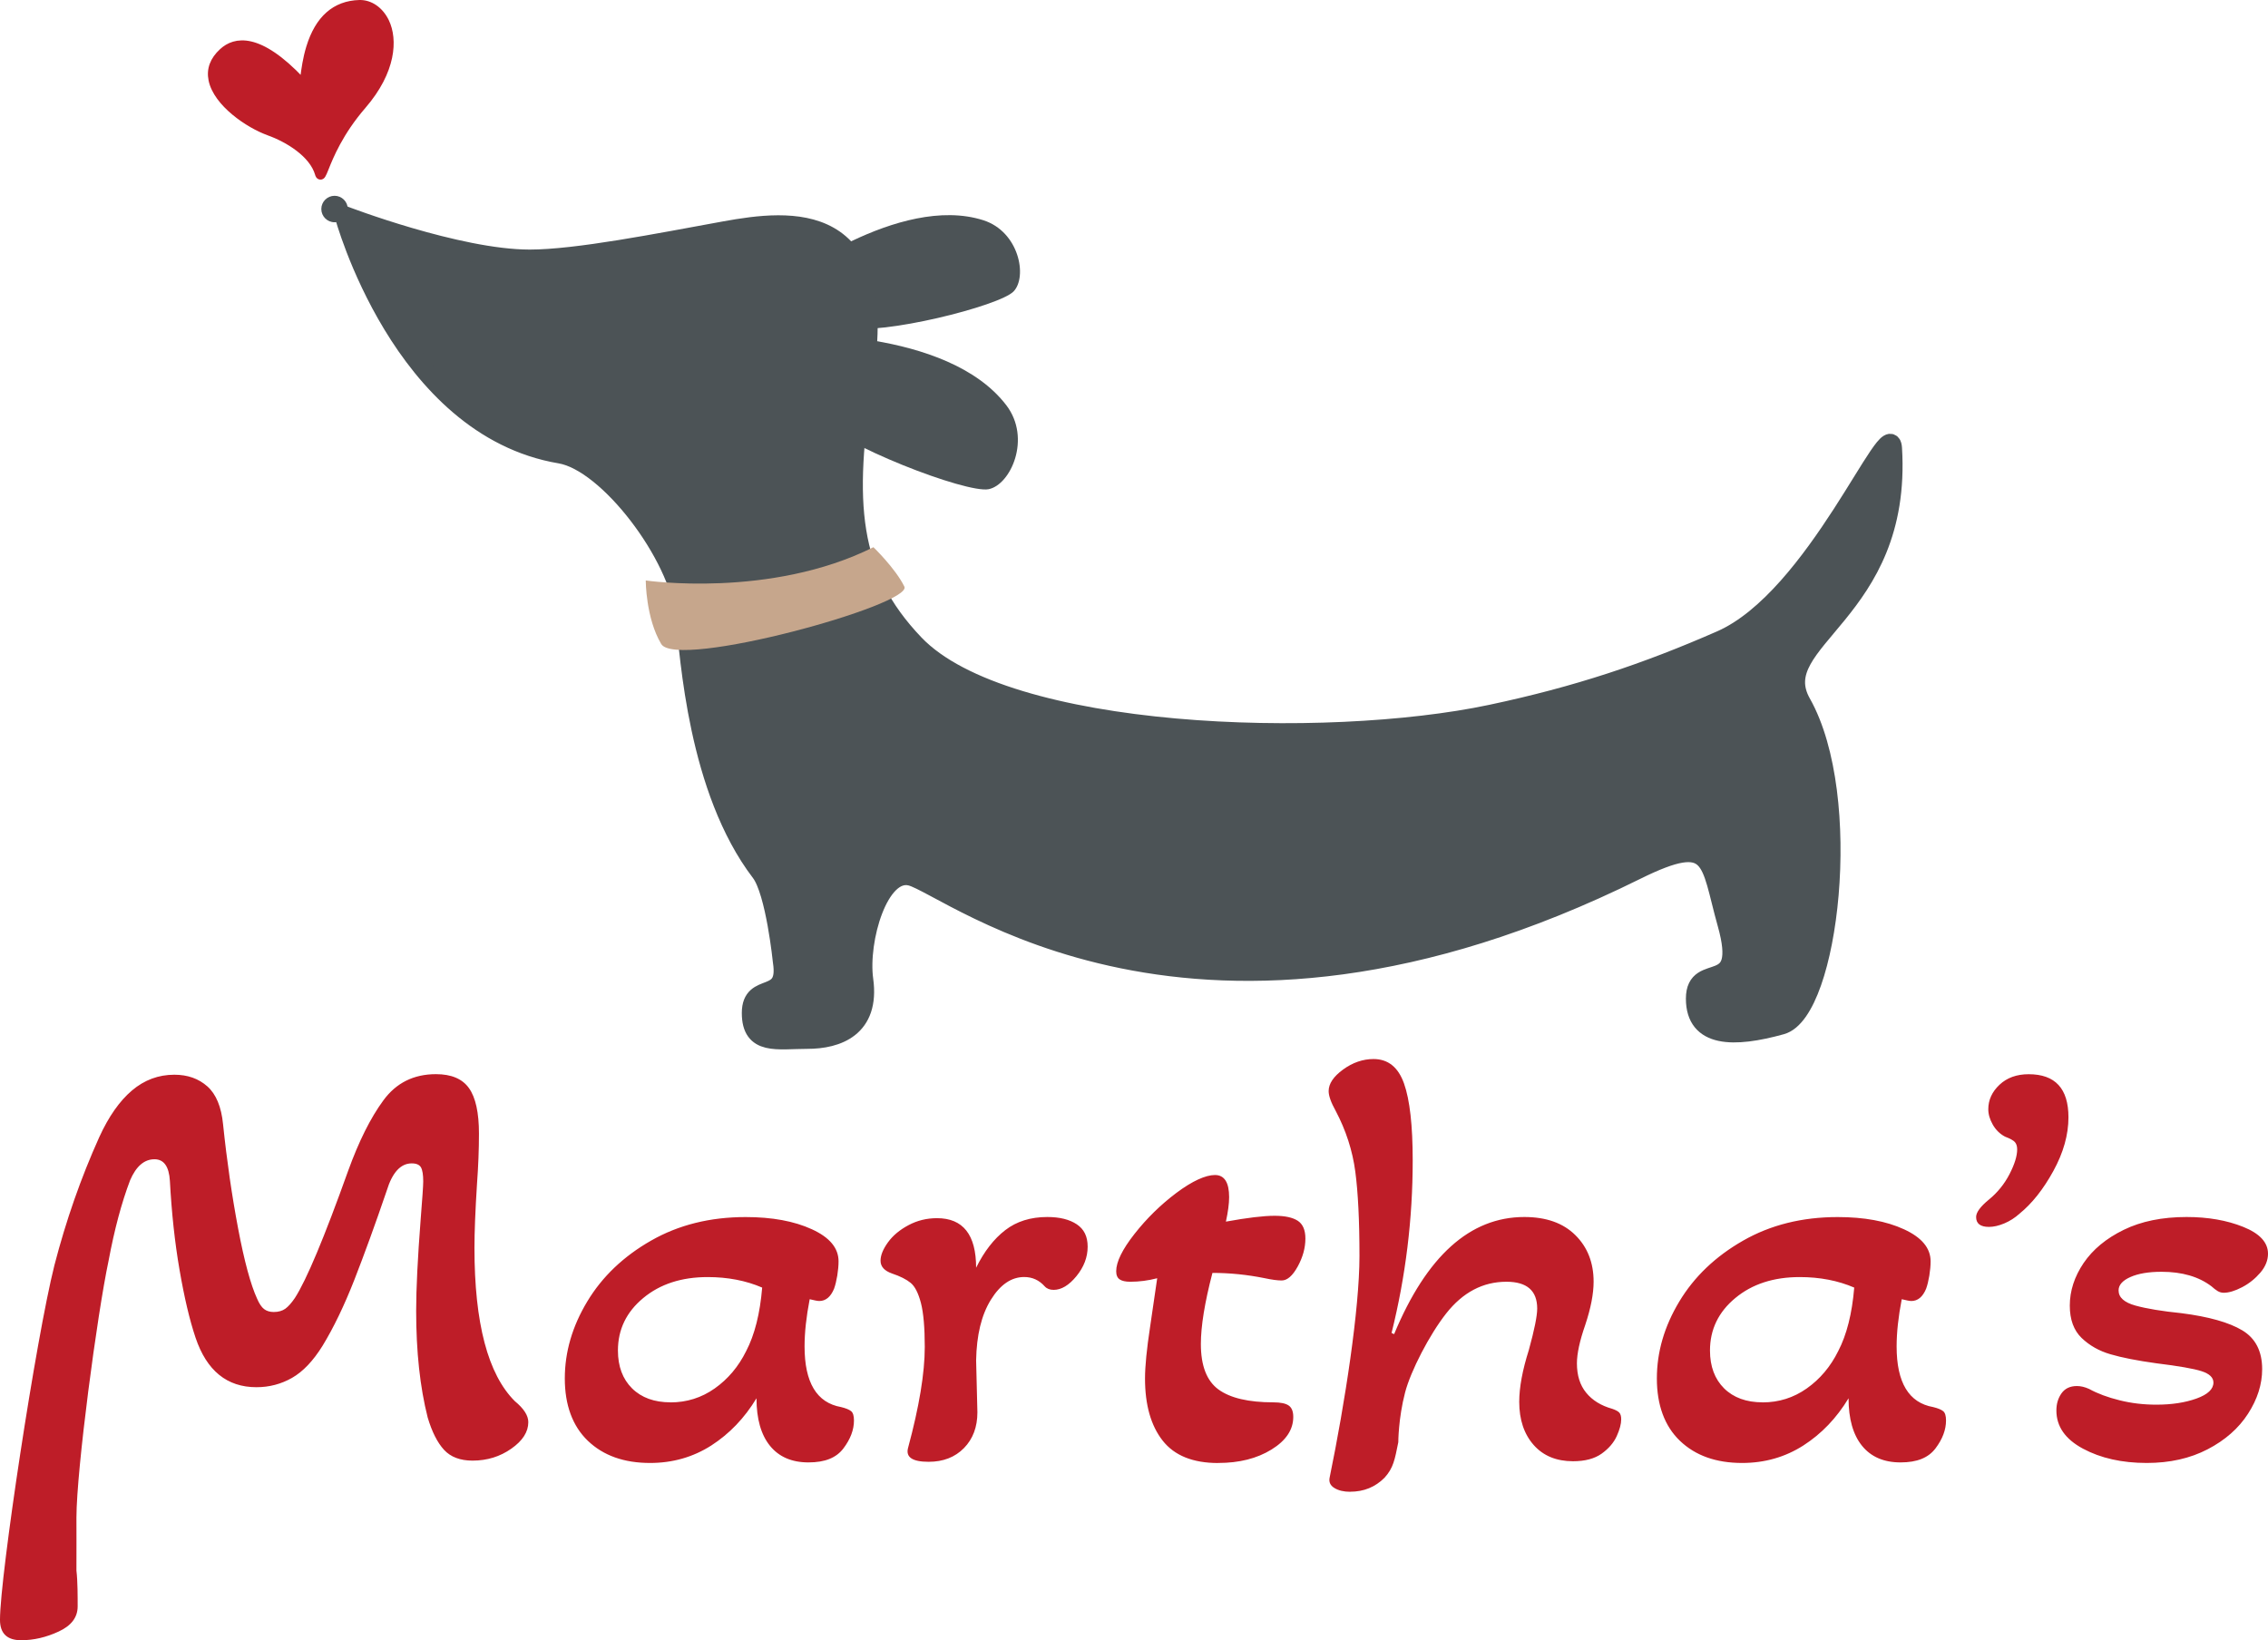 <svg viewBox="211.17 142.9 407.7 294.89" id="Ebene_1" xmlns:xlink="http://www.w3.org/1999/xlink" xmlns="http://www.w3.org/2000/svg">
  <defs>
    <style>
      .cls-1, .cls-2, .cls-3 {
        fill: none;
      }

      .cls-2 {
        stroke: #4c5356;
        stroke-width: 3.36px;
      }

      .cls-2, .cls-3 {
        stroke-linejoin: round;
      }

      .cls-4 {
        fill: #be1d28;
      }

      .cls-3 {
        stroke: #be1d28;
        stroke-linecap: round;
        stroke-width: .84px;
      }

      .cls-5 {
        fill: #4c5356;
      }

      .cls-6 {
        clip-path: url(#clippath);
      }

      .cls-7 {
        fill: #c6a68c;
      }
    </style>
    <clipPath id="clippath">
      <rect height="595.28" width="841.89" class="cls-1"></rect>
    </clipPath>
  </defs>
  <g class="cls-6">
    <path d="M597.07,405.92c4.15,0,7.8-.82,10.95-2.46,3.15-1.64,5.57-3.77,7.26-6.39,1.69-2.62,2.54-5.29,2.54-8.02,0-3.21-1.19-5.54-3.57-6.97-2.38-1.43-6.03-2.46-10.95-3.09-3.46-.35-6.21-.8-8.24-1.36-2.04-.56-3.05-1.47-3.05-2.73,0-.98.71-1.78,2.13-2.41,1.42-.63,3.29-.94,5.59-.94,3.69,0,6.69.87,8.99,2.62.38.35.75.63,1.09.84.35.21.71.31,1.1.31.92,0,2.02-.33,3.29-.99,1.27-.66,2.36-1.54,3.29-2.62.92-1.08,1.38-2.22,1.38-3.41,0-2.02-1.48-3.63-4.44-4.82-2.96-1.19-6.36-1.78-10.2-1.78-4.38,0-8.15.77-11.3,2.31-3.15,1.54-5.55,3.53-7.21,5.97-1.65,2.45-2.48,5-2.48,7.65,0,2.51.71,4.45,2.13,5.82,1.42,1.36,3.15,2.34,5.19,2.93,2.04.6,4.78,1.14,8.24,1.62,3.99.49,6.7.96,8.13,1.42,1.42.46,2.13,1.14,2.13,2.04,0,1.19-1.02,2.15-3.05,2.88-2.04.73-4.44,1.1-7.2,1.1-2.31,0-4.52-.26-6.63-.79-2.11-.52-3.94-1.2-5.47-2.04-.77-.35-1.5-.52-2.19-.52-1.23,0-2.15.44-2.77,1.31-.62.88-.92,1.9-.92,3.09,0,2.86,1.59,5.15,4.78,6.86,3.19,1.71,7.01,2.57,11.47,2.57M568.7,363.48c.84,0,1.77-.21,2.77-.63,1-.42,1.92-1.01,2.77-1.78,2.23-1.82,4.25-4.37,6.05-7.65,1.8-3.28,2.71-6.5,2.71-9.64,0-5.17-2.38-7.75-7.15-7.75-2.15,0-3.9.63-5.24,1.89-1.34,1.26-2.02,2.73-2.02,4.4,0,.91.27,1.83.81,2.78.54.94,1.27,1.66,2.19,2.15.92.35,1.52.68,1.79.99.27.32.4.75.4,1.31,0,1.19-.46,2.67-1.38,4.45-.92,1.78-2.15,3.3-3.69,4.56-1.54,1.26-2.31,2.31-2.31,3.14,0,1.19.77,1.78,2.31,1.78M528.02,395.02c-2.92,0-5.23-.84-6.92-2.51-1.69-1.68-2.54-3.95-2.54-6.81,0-3.77,1.52-6.92,4.55-9.43,3.03-2.52,6.9-3.77,11.58-3.77,3.61,0,6.88.63,9.8,1.89-.39,4.68-1.35,8.49-2.88,11.42-1.38,2.79-3.27,5.03-5.65,6.71-2.38,1.68-5.03,2.51-7.95,2.51M524.33,405.92c4.07,0,7.74-1.05,11.01-3.14,3.27-2.1,5.97-4.92,8.13-8.49,0,3.7.81,6.55,2.42,8.54s3.92,2.99,6.92,2.99,5.01-.84,6.28-2.51c1.27-1.68,1.9-3.35,1.9-5.03,0-.84-.17-1.4-.52-1.68-.35-.28-.94-.52-1.79-.73-4.38-.77-6.57-4.4-6.57-10.9,0-2.51.31-5.34.92-8.49.84.21,1.42.32,1.73.32,1.15,0,2.04-.73,2.65-2.2.23-.63.42-1.42.58-2.36.15-.94.23-1.8.23-2.57,0-2.38-1.6-4.3-4.78-5.76-3.19-1.47-7.17-2.2-11.93-2.2-6.38,0-12.05,1.41-17,4.24-4.96,2.83-8.78,6.48-11.47,10.95-2.69,4.47-4.03,9.08-4.03,13.83s1.38,8.56,4.15,11.21c2.77,2.65,6.49,3.98,11.18,3.98M453.88,411.09c2.46,0,4.51-.84,6.17-2.51,1.6-1.75,1.85-3.26,2.48-6.39,0,0,0-4.26,1.22-8.94,1.01-3.87,4.38-10.39,7.38-14.2,3-3.81,6.61-5.71,10.84-5.71,3.69,0,5.53,1.61,5.53,4.82,0,1.33-.5,3.81-1.5,7.44-1.15,3.63-1.73,6.74-1.73,9.33,0,3.21.87,5.8,2.59,7.75,1.73,1.96,4.09,2.93,7.09,2.93,2.15,0,3.86-.46,5.13-1.36,1.27-.91,2.17-1.96,2.71-3.14.54-1.19.81-2.2.81-3.04,0-.56-.12-.96-.35-1.21-.23-.24-.65-.47-1.27-.68-2-.56-3.56-1.52-4.67-2.88-1.12-1.36-1.67-3.13-1.67-5.29,0-1.74.5-4.05,1.5-6.92,1-3,1.5-5.59,1.5-7.76,0-3.42-1.1-6.22-3.29-8.38-2.19-2.17-5.24-3.25-9.17-3.25-9.76,0-17.56,7.02-23.4,21.06l-.46-.21c2.54-10.2,3.8-20.54,3.8-31.02,0-6.29-.52-10.9-1.56-13.83-1.04-2.93-2.86-4.4-5.48-4.4-1.92,0-3.75.63-5.48,1.89-1.73,1.26-2.59,2.55-2.59,3.88,0,.84.42,2.03,1.27,3.56,1.84,3.49,3.02,7.13,3.52,10.9.5,3.77.75,8.84.75,15.2,0,9.5-2.6,26.38-5.37,39.86-.15.77.13,1.38.86,1.83.73.45,1.67.68,2.82.68M430.16,405.92c3.77,0,6.96-.8,9.57-2.41,2.61-1.61,3.92-3.56,3.92-5.87,0-.98-.27-1.66-.81-2.04-.54-.38-1.46-.58-2.77-.58-4.46,0-7.74-.77-9.86-2.31-2.11-1.54-3.17-4.26-3.17-8.17,0-3.21.69-7.47,2.08-12.79,3.15,0,6.26.32,9.34.94,1.31.28,2.34.42,3.11.42,1,0,1.96-.84,2.88-2.51.92-1.68,1.38-3.35,1.38-5.03,0-1.54-.46-2.6-1.38-3.2-.92-.59-2.3-.89-4.15-.89-2,0-4.92.35-8.76,1.05.38-1.75.58-3.21.58-4.4,0-2.65-.85-3.98-2.54-3.98s-4.07,1.07-6.92,3.2c-2.84,2.13-5.36,4.6-7.55,7.39-2.19,2.79-3.29,5.03-3.29,6.71,0,.7.21,1.19.63,1.47.42.28,1.05.42,1.9.42,1.61,0,3.23-.21,4.84-.63l-1.27,8.7c-.62,4.05-.92,7.16-.92,9.33,0,4.75,1.06,8.47,3.17,11.16,2.11,2.69,5.44,4.03,9.97,4.03M378.11,405.71c2.61,0,4.73-.82,6.34-2.46,1.61-1.64,2.42-3.79,2.42-6.44l-.23-9.33c.08-4.54.96-8.17,2.65-10.9,1.69-2.73,3.69-4.09,5.99-4.09,1.46,0,2.69.56,3.69,1.68.38.42.92.63,1.61.63,1.38,0,2.75-.82,4.09-2.46,1.34-1.64,2.02-3.41,2.02-5.29s-.65-3.16-1.96-4.04c-1.31-.87-3.07-1.31-5.3-1.31-3,0-5.52.79-7.55,2.36-2.04,1.57-3.79,3.82-5.24,6.76,0-5.94-2.35-8.91-7.03-8.91-1.85,0-3.56.42-5.13,1.26-1.58.84-2.81,1.87-3.69,3.09-.88,1.22-1.33,2.32-1.33,3.3,0,1.05.69,1.82,2.07,2.3,1.46.49,2.57,1.05,3.34,1.68.77.63,1.38,1.83,1.85,3.62.46,1.78.69,4.42.69,7.91,0,4.68-1,10.73-3,18.13-.46,1.68.77,2.51,3.69,2.51M331.71,395.02c-2.92,0-5.23-.84-6.92-2.51-1.69-1.68-2.54-3.95-2.54-6.81,0-3.77,1.52-6.92,4.55-9.43,3.03-2.52,6.9-3.77,11.58-3.77,3.61,0,6.88.63,9.8,1.89-.39,4.68-1.35,8.49-2.88,11.42-1.38,2.79-3.27,5.03-5.65,6.71-2.38,1.68-5.04,2.51-7.95,2.51M328.02,405.92c4.07,0,7.74-1.05,11.01-3.14,3.26-2.1,5.97-4.92,8.13-8.49,0,3.7.81,6.55,2.42,8.54s3.92,2.99,6.92,2.99,5.01-.84,6.28-2.51c1.27-1.68,1.9-3.35,1.9-5.03,0-.84-.17-1.4-.52-1.68-.35-.28-.94-.52-1.79-.73-4.38-.77-6.57-4.4-6.57-10.9,0-2.51.31-5.34.92-8.49.85.21,1.42.32,1.73.32,1.15,0,2.04-.73,2.65-2.2.23-.63.42-1.42.58-2.36.15-.94.23-1.8.23-2.57,0-2.38-1.59-4.3-4.78-5.76-3.19-1.47-7.17-2.2-11.93-2.2-6.38,0-12.05,1.41-17,4.24-4.96,2.83-8.78,6.48-11.47,10.95-2.69,4.47-4.03,9.08-4.03,13.83s1.38,8.56,4.15,11.21c2.77,2.65,6.49,3.98,11.18,3.98M214.99,437.79c2.23,0,4.48-.52,6.74-1.57,2.27-1.05,3.4-2.55,3.4-4.51,0-1.68.01-4.5-.22-6.45.02-4.29,0-7.09,0-9.53.02-8.65,3.71-36.42,5.79-46.23,1.04-5.55,2.32-10.36,3.86-14.41,1.08-2.51,2.54-3.77,4.38-3.77,1.69,0,2.61,1.29,2.77,3.88.31,5.73.88,11.06,1.73,15.98.85,4.93,1.8,9,2.88,12.21,2,5.94,5.65,8.91,10.95,8.91,2.3,0,4.44-.56,6.4-1.68,1.96-1.12,3.79-3.04,5.48-5.76,2-3.28,3.9-7.23,5.71-11.84,1.8-4.61,3.75-9.96,5.82-16.03,1-3.28,2.5-4.93,4.5-4.93.85,0,1.4.25,1.67.73.27.49.4,1.33.4,2.51,0,.77-.16,3.04-.46,6.81-.54,6.99-.81,12.47-.81,16.45,0,7.34.69,13.73,2.07,19.18.77,2.59,1.75,4.52,2.94,5.82,1.19,1.29,2.9,1.94,5.13,1.94,2.61,0,4.94-.72,6.97-2.15,2.04-1.43,3.05-3.02,3.05-4.77,0-1.19-.81-2.44-2.42-3.77-4.84-4.82-7.26-14.01-7.26-27.56,0-2.79.15-6.64.46-11.53.23-3.14.35-6.15.35-9.01,0-3.77-.6-6.5-1.79-8.17-1.19-1.68-3.17-2.52-5.94-2.52-4,0-7.15,1.57-9.45,4.71-2.31,3.14-4.42,7.37-6.34,12.68-4.3,12.02-7.49,19.63-9.57,22.85-.62.91-1.19,1.55-1.73,1.94-.54.38-1.23.58-2.07.58-.69,0-1.27-.17-1.73-.52-.46-.35-.88-.98-1.27-1.89-1.15-2.52-2.29-6.71-3.4-12.58-1.11-5.87-2.02-12.12-2.71-18.76-.31-3.14-1.25-5.41-2.82-6.81-1.58-1.4-3.55-2.1-5.94-2.1-2.84,0-5.38.94-7.61,2.83-2.23,1.89-4.19,4.68-5.88,8.38-3.31,7.34-5.99,15.02-8.07,23.06-3.31,13.13-9.78,55.84-9.78,63.73,0,2.45,1.27,3.67,3.8,3.67" class="cls-4"></path>
    <path d="M352.07,193.56s20.71-15.89,35.85-11.07c6.44,2.05,7.98,10.15,5.46,12.8-2.53,2.64-23.92,7.96-29.87,6.49-6.93-1.71-11.44-8.21-11.44-8.21" class="cls-5"></path>
    <path d="M352.49,203.03s28.9-1.26,39.58,12.73c4.54,5.95.79,14.29-3.18,15.09-3.97.79-26.77-7.98-31.23-13.09-5.2-5.96-5.17-14.73-5.17-14.73" class="cls-5"></path>
    <path d="M259.41,166.82c-3.65-1.3-9.45-5.22-10.33-9.52-.4-1.95.25-3.71,1.94-5.26,2.34-2.15,6.75-2.99,14.49,5.22.03-.18.05-.39.08-.59.17-1.29.42-3.23,1.05-5.29,1.6-5.23,4.68-7.94,9.14-8.06,2.01-.05,3.89,1.26,4.92,3.42,1.55,3.26,1.27,8.99-4.15,15.27-4.16,4.81-5.88,9.12-6.71,11.19-.49,1.22-.64,1.59-1.08,1.57-.39-.02-.51-.43-.54-.56-1.01-3.49-5.37-6.16-8.8-7.38" class="cls-4"></path>
    <path d="M259.41,166.82c-3.65-1.3-9.45-5.22-10.33-9.52-.4-1.95.25-3.71,1.94-5.26,2.34-2.15,6.75-2.99,14.49,5.22.03-.18.05-.39.08-.59.17-1.29.42-3.23,1.05-5.29,1.6-5.23,4.68-7.94,9.14-8.06,2.01-.05,3.89,1.26,4.92,3.42,1.55,3.26,1.27,8.99-4.15,15.27-4.16,4.81-5.88,9.12-6.71,11.19-.49,1.22-.64,1.59-1.08,1.57-.39-.02-.51-.43-.54-.56-1.01-3.49-5.37-6.16-8.8-7.38Z" class="cls-3"></path>
    <path d="M272.99,181.59s10.25,38.14,38.88,42.96c8.59,1.45,21.22,18.08,22.41,28.95.83,7.57,2.24,31.37,13.59,46.25,2.65,3.48,3.91,16.02,3.91,16.02,1.19,7.63-5.58,3.29-5.58,9.25s4.69,4.77,10.1,4.77,11.36-2.11,10.17-10.73c-.99-7.18,2.74-20.02,8.42-18.6,7.09,1.77,51.02,38.27,130.39-1.06,14.18-7.03,13.11-1.77,16.3,9.57,3.78,13.44-5.67,6.32-5.67,13.47s6.95,7.15,15.5,4.77c8.55-2.39,13.17-41,3.63-57.92-6.41-11.38,18.19-15.99,16.36-45.79-.43-6.93-13.72,26.92-30.89,34.45-13.34,5.85-25.77,10.03-41.32,13.32-29.67,6.28-87.21,4.52-103.58-12.59-11.92-12.47-12.72-25.43-9.14-48.09,4.77-30.27-13.11-28.4-25.03-26.23-11.92,2.17-26.58,5.09-35.06,5.09-12.95,0-33.38-7.86-33.38-7.86" class="cls-5"></path>
    <path d="M272.99,181.59s10.25,38.14,38.88,42.96c8.59,1.45,21.22,18.08,22.41,28.95.83,7.57,2.24,31.37,13.59,46.25,2.65,3.48,3.91,16.02,3.91,16.02,1.19,7.63-5.58,3.29-5.58,9.25s4.69,4.77,10.1,4.77,11.36-2.11,10.17-10.73c-.99-7.18,2.74-20.02,8.42-18.6,7.09,1.77,51.02,38.27,130.39-1.06,14.18-7.03,13.11-1.77,16.3,9.57,3.78,13.44-5.67,6.32-5.67,13.47s6.95,7.15,15.5,4.77c8.55-2.39,13.17-41,3.63-57.92-6.41-11.38,18.19-15.99,16.36-45.79-.43-6.93-13.72,26.92-30.89,34.45-13.34,5.85-25.77,10.03-41.32,13.32-29.67,6.28-87.21,4.52-103.58-12.59-11.92-12.47-12.72-25.43-9.14-48.09,4.77-30.27-13.11-28.4-25.03-26.23-11.92,2.17-26.58,5.09-35.06,5.09-12.95,0-33.38-7.86-33.38-7.86Z" class="cls-2"></path>
    <path d="M271.31,182.86c1.32,0,2.38-1.07,2.38-2.38s-1.07-2.38-2.38-2.38-2.38,1.07-2.38,2.38,1.07,2.38,2.38,2.38" class="cls-5"></path>
    <path d="M327.25,247.26s22.39,3.28,40.93-5.98c0,0,3.97,3.83,5.56,7.08,1.59,3.25-40.93,14.99-43.71,10.32-2.78-4.67-2.78-11.42-2.78-11.42" class="cls-7"></path>
  </g>
</svg>
